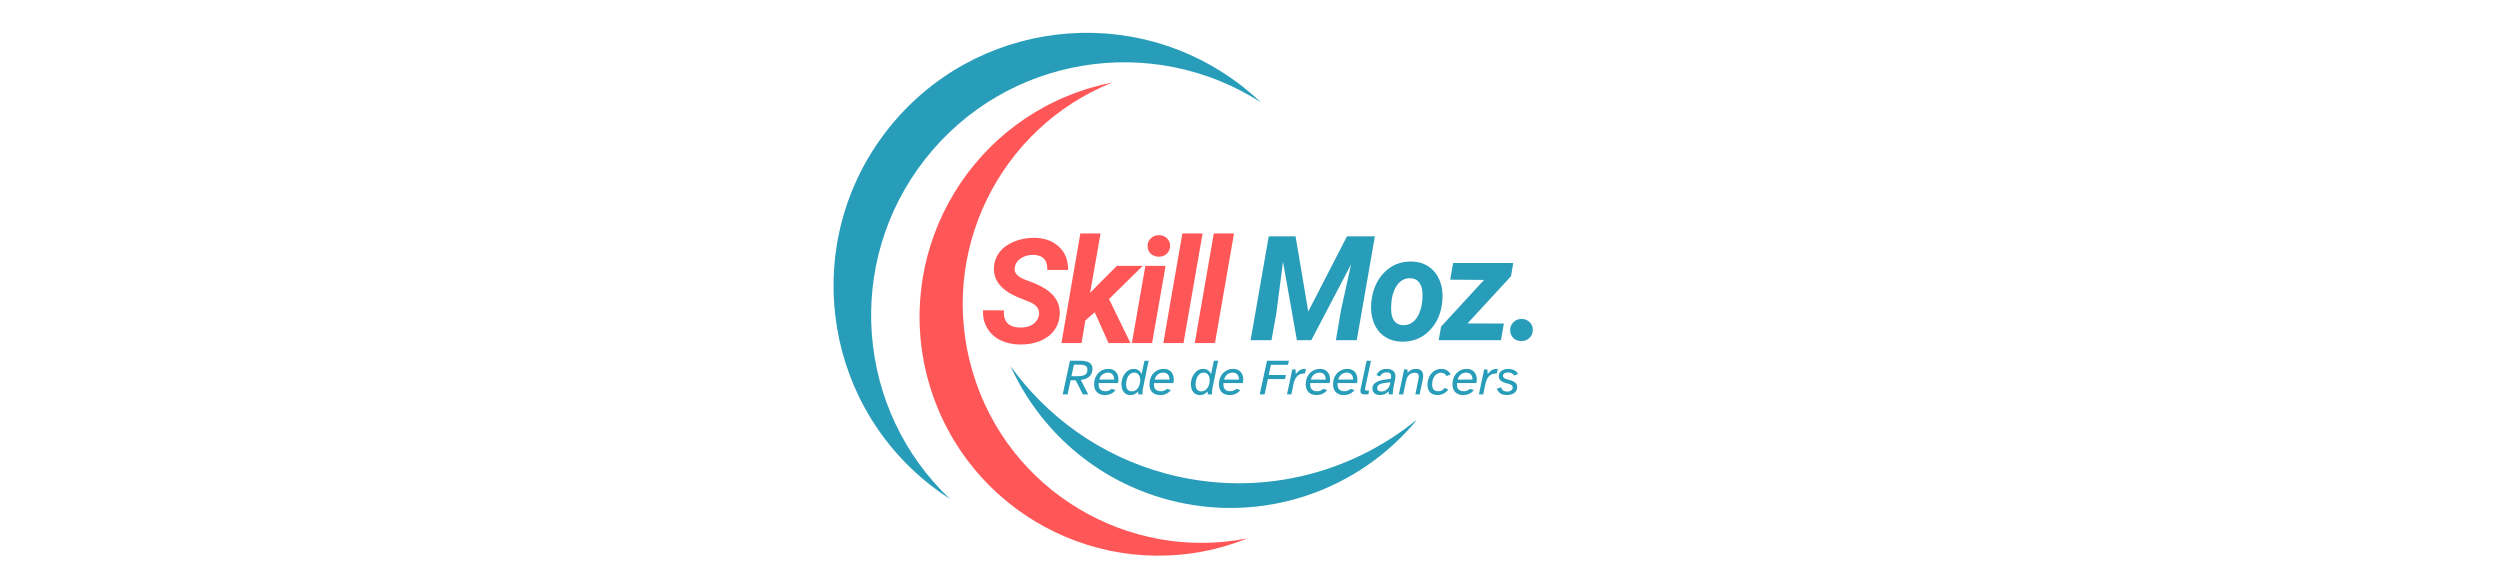<svg xmlns="http://www.w3.org/2000/svg" xmlns:xlink="http://www.w3.org/1999/xlink" width="394" zoomAndPan="magnify" viewBox="0 0 295.5 69" height="92" preserveAspectRatio="xMidYMid meet" version="1.0"><defs><g/><clipPath id="1d68e42db0"><path d="M 119 43 L 167.32 43 L 167.32 61 L 119 61 Z M 119 43 " clip-rule="nonzero"/></clipPath></defs><path fill="#ff5757" d="M 144.957 64.508 C 145.82 64.25 146.66 63.957 147.477 63.629 C 133.344 66.426 119.148 58.051 114.969 43.965 C 110.785 29.883 118.109 15.117 131.477 9.75 C 130.613 9.918 129.75 10.129 128.887 10.387 C 113.941 14.824 105.426 30.539 109.863 45.484 C 114.301 60.43 130.012 68.945 144.957 64.508 " fill-opacity="1" fill-rule="nonzero"/><path fill="#289db9" d="M 109.984 57.344 C 110.73 57.93 111.5 58.473 112.285 58.98 C 101.203 48.48 99.734 31.074 109.344 18.82 C 118.949 6.566 136.203 3.844 149.043 12.102 C 148.363 11.461 147.652 10.844 146.906 10.254 C 133.902 0.059 115.094 2.336 104.898 15.34 C 94.703 28.34 96.98 47.148 109.984 57.344 " fill-opacity="1" fill-rule="nonzero"/><g clip-path="url(#1d68e42db0)"><path fill="#289db9" d="M 137.805 55.977 C 130.094 53.902 123.75 49.281 119.438 43.258 C 122.84 50.77 129.449 56.75 138.027 59.059 C 149.238 62.07 160.68 57.969 167.566 49.52 C 159.559 56.117 148.586 58.875 137.805 55.977 " fill-opacity="1" fill-rule="nonzero"/></g><g fill="#ff5757" fill-opacity="1"><g transform="translate(115.863, 40.548)"><g><path d="M 6.938 -3.281 C 7.051 -3.945 6.719 -4.457 5.938 -4.812 L 4.312 -5.469 C 2.426 -6.312 1.531 -7.469 1.625 -8.938 C 1.664 -9.625 1.891 -10.234 2.297 -10.766 C 2.711 -11.297 3.289 -11.707 4.031 -12 C 4.77 -12.301 5.57 -12.445 6.438 -12.438 C 7.625 -12.414 8.582 -12.062 9.312 -11.375 C 10.039 -10.695 10.398 -9.785 10.391 -8.641 L 7.922 -8.641 C 7.953 -9.191 7.832 -9.625 7.562 -9.938 C 7.289 -10.25 6.867 -10.41 6.297 -10.422 C 5.734 -10.43 5.242 -10.301 4.828 -10.031 C 4.41 -9.77 4.16 -9.406 4.078 -8.938 C 3.973 -8.32 4.383 -7.836 5.312 -7.484 L 6.422 -7.062 L 7.062 -6.766 C 8.719 -5.941 9.492 -4.789 9.391 -3.312 C 9.336 -2.582 9.102 -1.953 8.688 -1.422 C 8.281 -0.898 7.719 -0.5 7 -0.219 C 6.289 0.062 5.508 0.191 4.656 0.172 C 3.789 0.16 3.016 -0.016 2.328 -0.359 C 1.648 -0.711 1.133 -1.207 0.781 -1.844 C 0.445 -2.438 0.297 -3.113 0.328 -3.875 L 2.797 -3.859 C 2.711 -2.523 3.363 -1.848 4.75 -1.828 C 5.352 -1.828 5.848 -1.957 6.234 -2.219 C 6.617 -2.488 6.852 -2.844 6.938 -3.281 Z M 6.938 -3.281 "/></g></g></g><g fill="#ff5757" fill-opacity="1"><g transform="translate(125.43, 40.548)"><g><path d="M 3.969 -3.641 L 2.859 -2.672 L 2.406 0 L 0.031 0 L 2.266 -12.953 L 4.656 -12.953 L 3.422 -5.922 L 3.891 -6.422 L 6.594 -9.125 L 9.641 -9.125 L 5.656 -5.203 L 8.188 0 L 5.594 0 Z M 3.969 -3.641 "/></g></g></g><g fill="#ff5757" fill-opacity="1"><g transform="translate(133.648, 40.548)"><g><path d="M 2.531 0 L 0.141 0 L 1.734 -9.125 L 4.125 -9.125 Z M 2 -11.438 C 1.988 -11.812 2.113 -12.125 2.375 -12.375 C 2.633 -12.625 2.945 -12.75 3.312 -12.75 C 3.676 -12.758 3.988 -12.648 4.25 -12.422 C 4.508 -12.191 4.645 -11.895 4.656 -11.531 C 4.664 -11.176 4.551 -10.867 4.312 -10.609 C 4.07 -10.348 3.754 -10.211 3.359 -10.203 C 3.004 -10.191 2.691 -10.297 2.422 -10.516 C 2.148 -10.742 2.008 -11.051 2 -11.438 Z M 2 -11.438 "/></g></g></g><g fill="#ff5757" fill-opacity="1"><g transform="translate(137.363, 40.548)"><g><path d="M 2.531 0 L 0.141 0 L 2.391 -12.953 L 4.781 -12.953 Z M 2.531 0 "/></g></g></g><g fill="#ff5757" fill-opacity="1"><g transform="translate(141.079, 40.548)"><g><path d="M 2.531 0 L 0.141 0 L 2.391 -12.953 L 4.781 -12.953 Z M 2.531 0 "/></g></g></g><g fill="#ff5757" fill-opacity="1"><g transform="translate(144.798, 40.548)"><g/></g></g><g fill="#289db9" fill-opacity="1"><g transform="translate(147.652, 40.213)"><g><path d="M 5.484 -12.281 L 6.984 -3.391 L 11.562 -12.281 L 14.859 -12.281 L 12.719 0 L 10.25 0 L 10.844 -3.5 L 12.047 -8.969 L 7.344 0 L 5.641 0 L 4 -9.281 L 3.219 -3.234 L 2.641 0 L 0.172 0 L 2.312 -12.281 Z M 5.484 -12.281 "/></g></g></g><g fill="#289db9" fill-opacity="1"><g transform="translate(161.594, 40.213)"><g><path d="M 5.25 -9.297 C 6.051 -9.285 6.738 -9.078 7.312 -8.672 C 7.895 -8.266 8.32 -7.707 8.594 -7 C 8.875 -6.301 8.973 -5.52 8.891 -4.656 C 8.766 -3.207 8.258 -2.035 7.375 -1.141 C 6.5 -0.242 5.414 0.191 4.125 0.172 C 3.332 0.16 2.645 -0.039 2.062 -0.438 C 1.488 -0.832 1.062 -1.379 0.781 -2.078 C 0.508 -2.785 0.41 -3.566 0.484 -4.422 C 0.629 -5.922 1.141 -7.113 2.016 -8 C 2.898 -8.895 3.977 -9.328 5.25 -9.297 Z M 2.844 -3.547 C 2.852 -3.004 2.977 -2.578 3.219 -2.266 C 3.457 -1.953 3.797 -1.789 4.234 -1.781 C 4.973 -1.758 5.547 -2.094 5.953 -2.781 C 6.367 -3.477 6.566 -4.395 6.547 -5.531 C 6.523 -6.07 6.395 -6.504 6.156 -6.828 C 5.914 -7.148 5.57 -7.316 5.125 -7.328 C 4.414 -7.348 3.848 -7.016 3.422 -6.328 C 3.004 -5.641 2.812 -4.711 2.844 -3.547 Z M 2.844 -3.547 "/></g></g></g><g fill="#289db9" fill-opacity="1"><g transform="translate(170.335, 40.213)"><g><path d="M 3.125 -1.984 L 7.422 -1.969 L 7.078 0 L -0.281 0 L 0 -1.609 L 5.078 -7.125 L 1.078 -7.156 L 1.422 -9.125 L 8.531 -9.125 L 8.266 -7.562 Z M 3.125 -1.984 "/></g></g></g><g fill="#289db9" fill-opacity="1"><g transform="translate(178.131, 40.213)"><g><path d="M 1.688 -2.516 C 2.062 -2.523 2.379 -2.406 2.641 -2.156 C 2.91 -1.914 3.047 -1.609 3.047 -1.234 C 3.055 -0.867 2.93 -0.555 2.672 -0.297 C 2.422 -0.035 2.109 0.094 1.734 0.094 C 1.348 0.113 1.023 0.004 0.766 -0.234 C 0.516 -0.473 0.383 -0.781 0.375 -1.156 C 0.363 -1.531 0.484 -1.848 0.734 -2.109 C 0.984 -2.367 1.301 -2.504 1.688 -2.516 Z M 1.688 -2.516 "/></g></g></g><g fill="#289db9" fill-opacity="1"><g transform="translate(125.533, 46.619)"><g><path d="M 0.078 0 L 0.938 -3.984 L 2.156 -3.984 C 2.438 -3.984 2.688 -3.953 2.906 -3.891 C 3.125 -3.836 3.289 -3.738 3.406 -3.594 C 3.531 -3.457 3.594 -3.27 3.594 -3.031 C 3.594 -2.633 3.469 -2.328 3.219 -2.109 C 2.977 -1.891 2.645 -1.758 2.219 -1.719 L 3.094 0 L 2.469 0 L 1.609 -1.672 L 1.016 -1.672 L 0.656 0 Z M 1.109 -2.156 L 1.859 -2.156 C 2.086 -2.156 2.285 -2.176 2.453 -2.219 C 2.629 -2.258 2.766 -2.336 2.859 -2.453 C 2.953 -2.566 3 -2.734 3 -2.953 C 3 -3.172 2.914 -3.316 2.75 -3.391 C 2.594 -3.473 2.375 -3.516 2.094 -3.516 L 1.406 -3.516 Z M 1.109 -2.156 "/></g></g></g><g fill="#289db9" fill-opacity="1"><g transform="translate(129.17, 46.619)"><g><path d="M 1.422 0.078 C 1.023 0.078 0.711 -0.035 0.484 -0.266 C 0.266 -0.492 0.156 -0.801 0.156 -1.188 C 0.156 -1.531 0.223 -1.836 0.359 -2.109 C 0.504 -2.391 0.703 -2.609 0.953 -2.766 C 1.203 -2.93 1.5 -3.016 1.844 -3.016 C 2.113 -3.016 2.332 -2.957 2.5 -2.844 C 2.676 -2.738 2.805 -2.594 2.891 -2.406 C 2.984 -2.219 3.031 -2.016 3.031 -1.797 C 3.031 -1.648 3.016 -1.5 2.984 -1.344 L 0.688 -1.344 C 0.688 -1.312 0.688 -1.281 0.688 -1.25 C 0.688 -1.227 0.688 -1.203 0.688 -1.172 C 0.688 -0.973 0.723 -0.812 0.797 -0.688 C 0.879 -0.57 0.984 -0.488 1.109 -0.438 C 1.234 -0.395 1.359 -0.375 1.484 -0.375 C 1.648 -0.375 1.789 -0.398 1.906 -0.453 C 2.031 -0.504 2.133 -0.57 2.219 -0.656 L 2.688 -0.516 C 2.551 -0.336 2.375 -0.191 2.156 -0.078 C 1.945 0.023 1.703 0.078 1.422 0.078 Z M 0.766 -1.75 L 2.516 -1.75 C 2.516 -1.77 2.516 -1.785 2.516 -1.797 C 2.516 -1.816 2.516 -1.832 2.516 -1.844 C 2.516 -1.969 2.488 -2.082 2.438 -2.188 C 2.395 -2.301 2.316 -2.395 2.203 -2.469 C 2.098 -2.539 1.953 -2.578 1.766 -2.578 C 1.617 -2.578 1.477 -2.547 1.344 -2.484 C 1.207 -2.422 1.086 -2.328 0.984 -2.203 C 0.879 -2.078 0.805 -1.926 0.766 -1.75 Z M 0.766 -1.75 "/></g></g></g><g fill="#289db9" fill-opacity="1"><g transform="translate(132.401, 46.619)"><g><path d="M 1.219 0.078 C 1 0.078 0.805 0.023 0.641 -0.078 C 0.484 -0.191 0.363 -0.344 0.281 -0.531 C 0.195 -0.719 0.156 -0.938 0.156 -1.188 C 0.156 -1.426 0.188 -1.648 0.25 -1.859 C 0.32 -2.078 0.422 -2.27 0.547 -2.438 C 0.672 -2.613 0.82 -2.754 1 -2.859 C 1.188 -2.961 1.395 -3.016 1.625 -3.016 C 1.852 -3.016 2.047 -2.953 2.203 -2.828 C 2.367 -2.703 2.477 -2.551 2.531 -2.375 L 2.875 -3.984 L 3.391 -3.984 C 3.391 -3.984 3.375 -3.93 3.344 -3.828 C 3.32 -3.723 3.289 -3.582 3.25 -3.406 C 3.219 -3.227 3.176 -3.031 3.125 -2.812 C 3.082 -2.602 3.039 -2.391 3 -2.172 C 2.957 -1.961 2.914 -1.766 2.875 -1.578 C 2.832 -1.391 2.801 -1.238 2.781 -1.125 C 2.758 -1.02 2.727 -0.867 2.688 -0.672 C 2.656 -0.484 2.641 -0.258 2.641 0 L 2.156 0 L 2.125 -0.359 C 2.02 -0.234 1.895 -0.129 1.75 -0.047 C 1.613 0.035 1.438 0.078 1.219 0.078 Z M 1.344 -0.359 C 1.551 -0.359 1.734 -0.414 1.891 -0.531 C 2.047 -0.656 2.164 -0.816 2.25 -1.016 C 2.332 -1.223 2.375 -1.441 2.375 -1.672 C 2.375 -1.953 2.312 -2.172 2.188 -2.328 C 2.07 -2.492 1.898 -2.578 1.672 -2.578 C 1.461 -2.578 1.285 -2.508 1.141 -2.375 C 0.992 -2.238 0.883 -2.062 0.812 -1.844 C 0.738 -1.633 0.703 -1.414 0.703 -1.188 C 0.703 -0.906 0.766 -0.695 0.891 -0.562 C 1.023 -0.426 1.176 -0.359 1.344 -0.359 Z M 1.344 -0.359 "/></g></g></g><g fill="#289db9" fill-opacity="1"><g transform="translate(135.71, 46.619)"><g><path d="M 1.422 0.078 C 1.023 0.078 0.711 -0.035 0.484 -0.266 C 0.266 -0.492 0.156 -0.801 0.156 -1.188 C 0.156 -1.531 0.223 -1.836 0.359 -2.109 C 0.504 -2.391 0.703 -2.609 0.953 -2.766 C 1.203 -2.93 1.5 -3.016 1.844 -3.016 C 2.113 -3.016 2.332 -2.957 2.5 -2.844 C 2.676 -2.738 2.805 -2.594 2.891 -2.406 C 2.984 -2.219 3.031 -2.016 3.031 -1.797 C 3.031 -1.648 3.016 -1.5 2.984 -1.344 L 0.688 -1.344 C 0.688 -1.312 0.688 -1.281 0.688 -1.25 C 0.688 -1.227 0.688 -1.203 0.688 -1.172 C 0.688 -0.973 0.723 -0.812 0.797 -0.688 C 0.879 -0.57 0.984 -0.488 1.109 -0.438 C 1.234 -0.395 1.359 -0.375 1.484 -0.375 C 1.648 -0.375 1.789 -0.398 1.906 -0.453 C 2.031 -0.504 2.133 -0.57 2.219 -0.656 L 2.688 -0.516 C 2.551 -0.336 2.375 -0.191 2.156 -0.078 C 1.945 0.023 1.703 0.078 1.422 0.078 Z M 0.766 -1.75 L 2.516 -1.75 C 2.516 -1.77 2.516 -1.785 2.516 -1.797 C 2.516 -1.816 2.516 -1.832 2.516 -1.844 C 2.516 -1.969 2.488 -2.082 2.438 -2.188 C 2.395 -2.301 2.316 -2.395 2.203 -2.469 C 2.098 -2.539 1.953 -2.578 1.766 -2.578 C 1.617 -2.578 1.477 -2.547 1.344 -2.484 C 1.207 -2.422 1.086 -2.328 0.984 -2.203 C 0.879 -2.078 0.805 -1.926 0.766 -1.75 Z M 0.766 -1.75 "/></g></g></g><g fill="#289db9" fill-opacity="1"><g transform="translate(138.942, 46.619)"><g/></g></g><g fill="#289db9" fill-opacity="1"><g transform="translate(140.611, 46.619)"><g><path d="M 1.219 0.078 C 1 0.078 0.805 0.023 0.641 -0.078 C 0.484 -0.191 0.363 -0.344 0.281 -0.531 C 0.195 -0.719 0.156 -0.938 0.156 -1.188 C 0.156 -1.426 0.188 -1.648 0.25 -1.859 C 0.32 -2.078 0.422 -2.27 0.547 -2.438 C 0.672 -2.613 0.82 -2.754 1 -2.859 C 1.188 -2.961 1.395 -3.016 1.625 -3.016 C 1.852 -3.016 2.047 -2.953 2.203 -2.828 C 2.367 -2.703 2.477 -2.551 2.531 -2.375 L 2.875 -3.984 L 3.391 -3.984 C 3.391 -3.984 3.375 -3.93 3.344 -3.828 C 3.32 -3.723 3.289 -3.582 3.25 -3.406 C 3.219 -3.227 3.176 -3.031 3.125 -2.812 C 3.082 -2.602 3.039 -2.391 3 -2.172 C 2.957 -1.961 2.914 -1.766 2.875 -1.578 C 2.832 -1.391 2.801 -1.238 2.781 -1.125 C 2.758 -1.02 2.727 -0.867 2.688 -0.672 C 2.656 -0.484 2.641 -0.258 2.641 0 L 2.156 0 L 2.125 -0.359 C 2.02 -0.234 1.895 -0.129 1.75 -0.047 C 1.613 0.035 1.438 0.078 1.219 0.078 Z M 1.344 -0.359 C 1.551 -0.359 1.734 -0.414 1.891 -0.531 C 2.047 -0.656 2.164 -0.816 2.25 -1.016 C 2.332 -1.223 2.375 -1.441 2.375 -1.672 C 2.375 -1.953 2.312 -2.172 2.188 -2.328 C 2.07 -2.492 1.898 -2.578 1.672 -2.578 C 1.461 -2.578 1.285 -2.508 1.141 -2.375 C 0.992 -2.238 0.883 -2.062 0.812 -1.844 C 0.738 -1.633 0.703 -1.414 0.703 -1.188 C 0.703 -0.906 0.766 -0.695 0.891 -0.562 C 1.023 -0.426 1.176 -0.359 1.344 -0.359 Z M 1.344 -0.359 "/></g></g></g><g fill="#289db9" fill-opacity="1"><g transform="translate(143.921, 46.619)"><g><path d="M 1.422 0.078 C 1.023 0.078 0.711 -0.035 0.484 -0.266 C 0.266 -0.492 0.156 -0.801 0.156 -1.188 C 0.156 -1.531 0.223 -1.836 0.359 -2.109 C 0.504 -2.391 0.703 -2.609 0.953 -2.766 C 1.203 -2.93 1.5 -3.016 1.844 -3.016 C 2.113 -3.016 2.332 -2.957 2.5 -2.844 C 2.676 -2.738 2.805 -2.594 2.891 -2.406 C 2.984 -2.219 3.031 -2.016 3.031 -1.797 C 3.031 -1.648 3.016 -1.5 2.984 -1.344 L 0.688 -1.344 C 0.688 -1.312 0.688 -1.281 0.688 -1.25 C 0.688 -1.227 0.688 -1.203 0.688 -1.172 C 0.688 -0.973 0.723 -0.812 0.797 -0.688 C 0.879 -0.57 0.984 -0.488 1.109 -0.438 C 1.234 -0.395 1.359 -0.375 1.484 -0.375 C 1.648 -0.375 1.789 -0.398 1.906 -0.453 C 2.031 -0.504 2.133 -0.57 2.219 -0.656 L 2.688 -0.516 C 2.551 -0.336 2.375 -0.191 2.156 -0.078 C 1.945 0.023 1.703 0.078 1.422 0.078 Z M 0.766 -1.75 L 2.516 -1.75 C 2.516 -1.77 2.516 -1.785 2.516 -1.797 C 2.516 -1.816 2.516 -1.832 2.516 -1.844 C 2.516 -1.969 2.488 -2.082 2.438 -2.188 C 2.395 -2.301 2.316 -2.395 2.203 -2.469 C 2.098 -2.539 1.953 -2.578 1.766 -2.578 C 1.617 -2.578 1.477 -2.547 1.344 -2.484 C 1.207 -2.422 1.086 -2.328 0.984 -2.203 C 0.879 -2.078 0.805 -1.926 0.766 -1.75 Z M 0.766 -1.75 "/></g></g></g><g fill="#289db9" fill-opacity="1"><g transform="translate(147.152, 46.619)"><g/></g></g><g fill="#289db9" fill-opacity="1"><g transform="translate(148.822, 46.619)"><g><path d="M 0.078 0 L 0.938 -3.984 L 3.531 -3.984 L 3.422 -3.5 L 1.406 -3.5 L 1.141 -2.297 L 3.172 -2.297 L 3.062 -1.812 L 1.047 -1.812 L 0.656 0 Z M 0.078 0 "/></g></g></g><g fill="#289db9" fill-opacity="1"><g transform="translate(152.077, 46.619)"><g><path d="M 0.047 0 L 0.672 -2.953 L 1.047 -2.953 L 1.094 -2.406 C 1.219 -2.582 1.363 -2.727 1.531 -2.844 C 1.695 -2.957 1.926 -3.016 2.219 -3.016 L 2.281 -3.016 L 2.172 -2.484 C 2.055 -2.484 1.953 -2.473 1.859 -2.453 C 1.555 -2.41 1.32 -2.273 1.156 -2.047 C 1 -1.828 0.883 -1.551 0.812 -1.219 L 0.562 0 Z M 0.047 0 "/></g></g></g><g fill="#289db9" fill-opacity="1"><g transform="translate(154.182, 46.619)"><g><path d="M 1.422 0.078 C 1.023 0.078 0.711 -0.035 0.484 -0.266 C 0.266 -0.492 0.156 -0.801 0.156 -1.188 C 0.156 -1.531 0.223 -1.836 0.359 -2.109 C 0.504 -2.391 0.703 -2.609 0.953 -2.766 C 1.203 -2.93 1.5 -3.016 1.844 -3.016 C 2.113 -3.016 2.332 -2.957 2.5 -2.844 C 2.676 -2.738 2.805 -2.594 2.891 -2.406 C 2.984 -2.219 3.031 -2.016 3.031 -1.797 C 3.031 -1.648 3.016 -1.5 2.984 -1.344 L 0.688 -1.344 C 0.688 -1.312 0.688 -1.281 0.688 -1.25 C 0.688 -1.227 0.688 -1.203 0.688 -1.172 C 0.688 -0.973 0.723 -0.812 0.797 -0.688 C 0.879 -0.57 0.984 -0.488 1.109 -0.438 C 1.234 -0.395 1.359 -0.375 1.484 -0.375 C 1.648 -0.375 1.789 -0.398 1.906 -0.453 C 2.031 -0.504 2.133 -0.57 2.219 -0.656 L 2.688 -0.516 C 2.551 -0.336 2.375 -0.191 2.156 -0.078 C 1.945 0.023 1.703 0.078 1.422 0.078 Z M 0.766 -1.75 L 2.516 -1.75 C 2.516 -1.77 2.516 -1.785 2.516 -1.797 C 2.516 -1.816 2.516 -1.832 2.516 -1.844 C 2.516 -1.969 2.488 -2.082 2.438 -2.188 C 2.395 -2.301 2.316 -2.395 2.203 -2.469 C 2.098 -2.539 1.953 -2.578 1.766 -2.578 C 1.617 -2.578 1.477 -2.547 1.344 -2.484 C 1.207 -2.422 1.086 -2.328 0.984 -2.203 C 0.879 -2.078 0.805 -1.926 0.766 -1.75 Z M 0.766 -1.75 "/></g></g></g><g fill="#289db9" fill-opacity="1"><g transform="translate(157.413, 46.619)"><g><path d="M 1.422 0.078 C 1.023 0.078 0.711 -0.035 0.484 -0.266 C 0.266 -0.492 0.156 -0.801 0.156 -1.188 C 0.156 -1.531 0.223 -1.836 0.359 -2.109 C 0.504 -2.391 0.703 -2.609 0.953 -2.766 C 1.203 -2.93 1.5 -3.016 1.844 -3.016 C 2.113 -3.016 2.332 -2.957 2.5 -2.844 C 2.676 -2.738 2.805 -2.594 2.891 -2.406 C 2.984 -2.219 3.031 -2.016 3.031 -1.797 C 3.031 -1.648 3.016 -1.5 2.984 -1.344 L 0.688 -1.344 C 0.688 -1.312 0.688 -1.281 0.688 -1.25 C 0.688 -1.227 0.688 -1.203 0.688 -1.172 C 0.688 -0.973 0.723 -0.812 0.797 -0.688 C 0.879 -0.57 0.984 -0.488 1.109 -0.438 C 1.234 -0.395 1.359 -0.375 1.484 -0.375 C 1.648 -0.375 1.789 -0.398 1.906 -0.453 C 2.031 -0.504 2.133 -0.57 2.219 -0.656 L 2.688 -0.516 C 2.551 -0.336 2.375 -0.191 2.156 -0.078 C 1.945 0.023 1.703 0.078 1.422 0.078 Z M 0.766 -1.75 L 2.516 -1.75 C 2.516 -1.77 2.516 -1.785 2.516 -1.797 C 2.516 -1.816 2.516 -1.832 2.516 -1.844 C 2.516 -1.969 2.488 -2.082 2.438 -2.188 C 2.395 -2.301 2.316 -2.395 2.203 -2.469 C 2.098 -2.539 1.953 -2.578 1.766 -2.578 C 1.617 -2.578 1.477 -2.547 1.344 -2.484 C 1.207 -2.422 1.086 -2.328 0.984 -2.203 C 0.879 -2.078 0.805 -1.926 0.766 -1.75 Z M 0.766 -1.75 "/></g></g></g><g fill="#289db9" fill-opacity="1"><g transform="translate(160.645, 46.619)"><g><path d="M 0.75 0 C 0.52 0 0.363 -0.031 0.281 -0.094 C 0.195 -0.164 0.156 -0.27 0.156 -0.406 C 0.156 -0.508 0.172 -0.625 0.203 -0.75 L 0.891 -3.984 L 1.406 -3.984 L 0.734 -0.828 C 0.723 -0.785 0.711 -0.742 0.703 -0.703 C 0.703 -0.672 0.703 -0.645 0.703 -0.625 C 0.703 -0.562 0.719 -0.516 0.75 -0.484 C 0.789 -0.461 0.863 -0.453 0.969 -0.453 L 1.188 -0.453 L 1.094 0 Z M 0.75 0 "/></g></g></g><g fill="#289db9" fill-opacity="1"><g transform="translate(162.189, 46.619)"><g><path d="M 0.922 0.078 C 0.66 0.078 0.445 0.008 0.281 -0.125 C 0.113 -0.27 0.031 -0.461 0.031 -0.703 C 0.031 -0.898 0.082 -1.062 0.188 -1.188 C 0.289 -1.32 0.426 -1.426 0.594 -1.5 C 0.77 -1.582 0.953 -1.645 1.141 -1.688 C 1.336 -1.727 1.531 -1.758 1.719 -1.781 C 1.906 -1.801 2.066 -1.82 2.203 -1.844 C 2.211 -1.895 2.223 -1.941 2.234 -1.984 C 2.242 -2.035 2.25 -2.082 2.25 -2.125 C 2.25 -2.445 2.066 -2.609 1.703 -2.609 C 1.516 -2.609 1.359 -2.566 1.234 -2.484 C 1.109 -2.398 1.008 -2.285 0.938 -2.141 L 0.5 -2.281 C 0.602 -2.5 0.754 -2.676 0.953 -2.812 C 1.148 -2.945 1.391 -3.016 1.672 -3.016 C 2.023 -3.016 2.289 -2.941 2.469 -2.797 C 2.656 -2.66 2.75 -2.445 2.75 -2.156 C 2.75 -2.082 2.742 -2.008 2.734 -1.938 C 2.734 -1.875 2.719 -1.781 2.688 -1.656 C 2.664 -1.539 2.629 -1.363 2.578 -1.125 C 2.523 -0.875 2.488 -0.656 2.469 -0.469 C 2.445 -0.289 2.438 -0.133 2.438 0 L 1.969 0 L 1.938 -0.375 C 1.812 -0.227 1.664 -0.113 1.5 -0.031 C 1.344 0.039 1.148 0.078 0.922 0.078 Z M 1.078 -0.344 C 1.348 -0.344 1.578 -0.43 1.766 -0.609 C 1.961 -0.797 2.086 -1.039 2.141 -1.344 L 2.156 -1.438 C 1.832 -1.406 1.551 -1.367 1.312 -1.328 C 1.082 -1.285 0.906 -1.219 0.781 -1.125 C 0.656 -1.039 0.594 -0.914 0.594 -0.75 C 0.594 -0.613 0.641 -0.508 0.734 -0.438 C 0.828 -0.375 0.941 -0.344 1.078 -0.344 Z M 1.078 -0.344 "/></g></g></g><g fill="#289db9" fill-opacity="1"><g transform="translate(165.295, 46.619)"><g><path d="M 0.047 0 L 0.672 -2.953 L 1.062 -2.953 L 1.094 -2.547 C 1.188 -2.672 1.312 -2.781 1.469 -2.875 C 1.633 -2.969 1.852 -3.016 2.125 -3.016 C 2.375 -3.016 2.566 -2.945 2.703 -2.812 C 2.848 -2.676 2.922 -2.461 2.922 -2.172 C 2.922 -2.035 2.906 -1.883 2.875 -1.719 L 2.5 0 L 2 0 L 2.344 -1.672 C 2.383 -1.836 2.406 -1.977 2.406 -2.094 C 2.406 -2.27 2.363 -2.391 2.281 -2.453 C 2.195 -2.523 2.07 -2.562 1.906 -2.562 C 1.758 -2.562 1.617 -2.531 1.484 -2.469 C 1.348 -2.406 1.227 -2.297 1.125 -2.141 C 1.02 -1.992 0.941 -1.789 0.891 -1.531 L 0.562 0 Z M 0.047 0 "/></g></g></g><g fill="#289db9" fill-opacity="1"><g transform="translate(168.575, 46.619)"><g><path d="M 1.328 0.078 C 0.953 0.078 0.66 -0.031 0.453 -0.25 C 0.254 -0.469 0.156 -0.766 0.156 -1.141 C 0.156 -1.484 0.223 -1.797 0.359 -2.078 C 0.492 -2.359 0.68 -2.582 0.922 -2.75 C 1.172 -2.926 1.457 -3.016 1.781 -3.016 C 2.051 -3.016 2.273 -2.957 2.453 -2.844 C 2.641 -2.727 2.785 -2.562 2.891 -2.344 L 2.391 -2.172 C 2.348 -2.297 2.27 -2.391 2.156 -2.453 C 2.039 -2.523 1.906 -2.562 1.75 -2.562 C 1.531 -2.562 1.344 -2.492 1.188 -2.359 C 1.031 -2.234 0.91 -2.066 0.828 -1.859 C 0.742 -1.648 0.703 -1.422 0.703 -1.172 C 0.703 -0.941 0.754 -0.75 0.859 -0.594 C 0.973 -0.445 1.164 -0.375 1.438 -0.375 C 1.602 -0.375 1.742 -0.406 1.859 -0.469 C 1.984 -0.539 2.086 -0.641 2.172 -0.766 L 2.609 -0.594 C 2.473 -0.375 2.289 -0.207 2.062 -0.094 C 1.832 0.02 1.586 0.078 1.328 0.078 Z M 1.328 0.078 "/></g></g></g><g fill="#289db9" fill-opacity="1"><g transform="translate(171.526, 46.619)"><g><path d="M 1.422 0.078 C 1.023 0.078 0.711 -0.035 0.484 -0.266 C 0.266 -0.492 0.156 -0.801 0.156 -1.188 C 0.156 -1.531 0.223 -1.836 0.359 -2.109 C 0.504 -2.391 0.703 -2.609 0.953 -2.766 C 1.203 -2.93 1.5 -3.016 1.844 -3.016 C 2.113 -3.016 2.332 -2.957 2.5 -2.844 C 2.676 -2.738 2.805 -2.594 2.891 -2.406 C 2.984 -2.219 3.031 -2.016 3.031 -1.797 C 3.031 -1.648 3.016 -1.5 2.984 -1.344 L 0.688 -1.344 C 0.688 -1.312 0.688 -1.281 0.688 -1.25 C 0.688 -1.227 0.688 -1.203 0.688 -1.172 C 0.688 -0.973 0.723 -0.812 0.797 -0.688 C 0.879 -0.57 0.984 -0.488 1.109 -0.438 C 1.234 -0.395 1.359 -0.375 1.484 -0.375 C 1.648 -0.375 1.789 -0.398 1.906 -0.453 C 2.031 -0.504 2.133 -0.57 2.219 -0.656 L 2.688 -0.516 C 2.551 -0.336 2.375 -0.191 2.156 -0.078 C 1.945 0.023 1.703 0.078 1.422 0.078 Z M 0.766 -1.75 L 2.516 -1.75 C 2.516 -1.77 2.516 -1.785 2.516 -1.797 C 2.516 -1.816 2.516 -1.832 2.516 -1.844 C 2.516 -1.969 2.488 -2.082 2.438 -2.188 C 2.395 -2.301 2.316 -2.395 2.203 -2.469 C 2.098 -2.539 1.953 -2.578 1.766 -2.578 C 1.617 -2.578 1.477 -2.547 1.344 -2.484 C 1.207 -2.422 1.086 -2.328 0.984 -2.203 C 0.879 -2.078 0.805 -1.926 0.766 -1.75 Z M 0.766 -1.75 "/></g></g></g><g fill="#289db9" fill-opacity="1"><g transform="translate(174.757, 46.619)"><g><path d="M 0.047 0 L 0.672 -2.953 L 1.047 -2.953 L 1.094 -2.406 C 1.219 -2.582 1.363 -2.727 1.531 -2.844 C 1.695 -2.957 1.926 -3.016 2.219 -3.016 L 2.281 -3.016 L 2.172 -2.484 C 2.055 -2.484 1.953 -2.473 1.859 -2.453 C 1.555 -2.41 1.32 -2.273 1.156 -2.047 C 1 -1.828 0.883 -1.551 0.812 -1.219 L 0.562 0 Z M 0.047 0 "/></g></g></g><g fill="#289db9" fill-opacity="1"><g transform="translate(176.862, 46.619)"><g><path d="M 1.266 0.078 C 0.973 0.078 0.723 0.02 0.516 -0.094 C 0.316 -0.219 0.164 -0.41 0.062 -0.672 L 0.578 -0.844 C 0.609 -0.664 0.691 -0.535 0.828 -0.453 C 0.973 -0.367 1.129 -0.328 1.297 -0.328 C 1.453 -0.328 1.598 -0.367 1.734 -0.453 C 1.867 -0.535 1.938 -0.656 1.938 -0.812 C 1.938 -0.926 1.895 -1.016 1.812 -1.078 C 1.738 -1.141 1.641 -1.191 1.516 -1.234 C 1.391 -1.273 1.254 -1.312 1.109 -1.344 C 0.973 -1.383 0.844 -1.438 0.719 -1.5 C 0.594 -1.562 0.488 -1.645 0.406 -1.75 C 0.332 -1.852 0.297 -1.992 0.297 -2.172 C 0.297 -2.359 0.348 -2.516 0.453 -2.641 C 0.566 -2.766 0.707 -2.859 0.875 -2.922 C 1.051 -2.984 1.238 -3.016 1.438 -3.016 C 1.594 -3.016 1.75 -2.988 1.906 -2.938 C 2.062 -2.895 2.195 -2.828 2.312 -2.734 C 2.438 -2.648 2.523 -2.539 2.578 -2.406 L 2.094 -2.234 C 2.051 -2.348 1.961 -2.438 1.828 -2.5 C 1.691 -2.562 1.547 -2.594 1.391 -2.594 C 1.234 -2.594 1.094 -2.562 0.969 -2.5 C 0.852 -2.438 0.797 -2.336 0.797 -2.203 C 0.797 -2.098 0.832 -2.016 0.906 -1.953 C 0.988 -1.891 1.094 -1.836 1.219 -1.797 C 1.352 -1.766 1.488 -1.727 1.625 -1.688 C 1.77 -1.645 1.906 -1.594 2.031 -1.531 C 2.156 -1.469 2.258 -1.383 2.344 -1.281 C 2.426 -1.176 2.469 -1.035 2.469 -0.859 C 2.469 -0.648 2.41 -0.477 2.297 -0.344 C 2.191 -0.207 2.051 -0.102 1.875 -0.031 C 1.695 0.039 1.492 0.078 1.266 0.078 Z M 1.266 0.078 "/></g></g></g></svg>